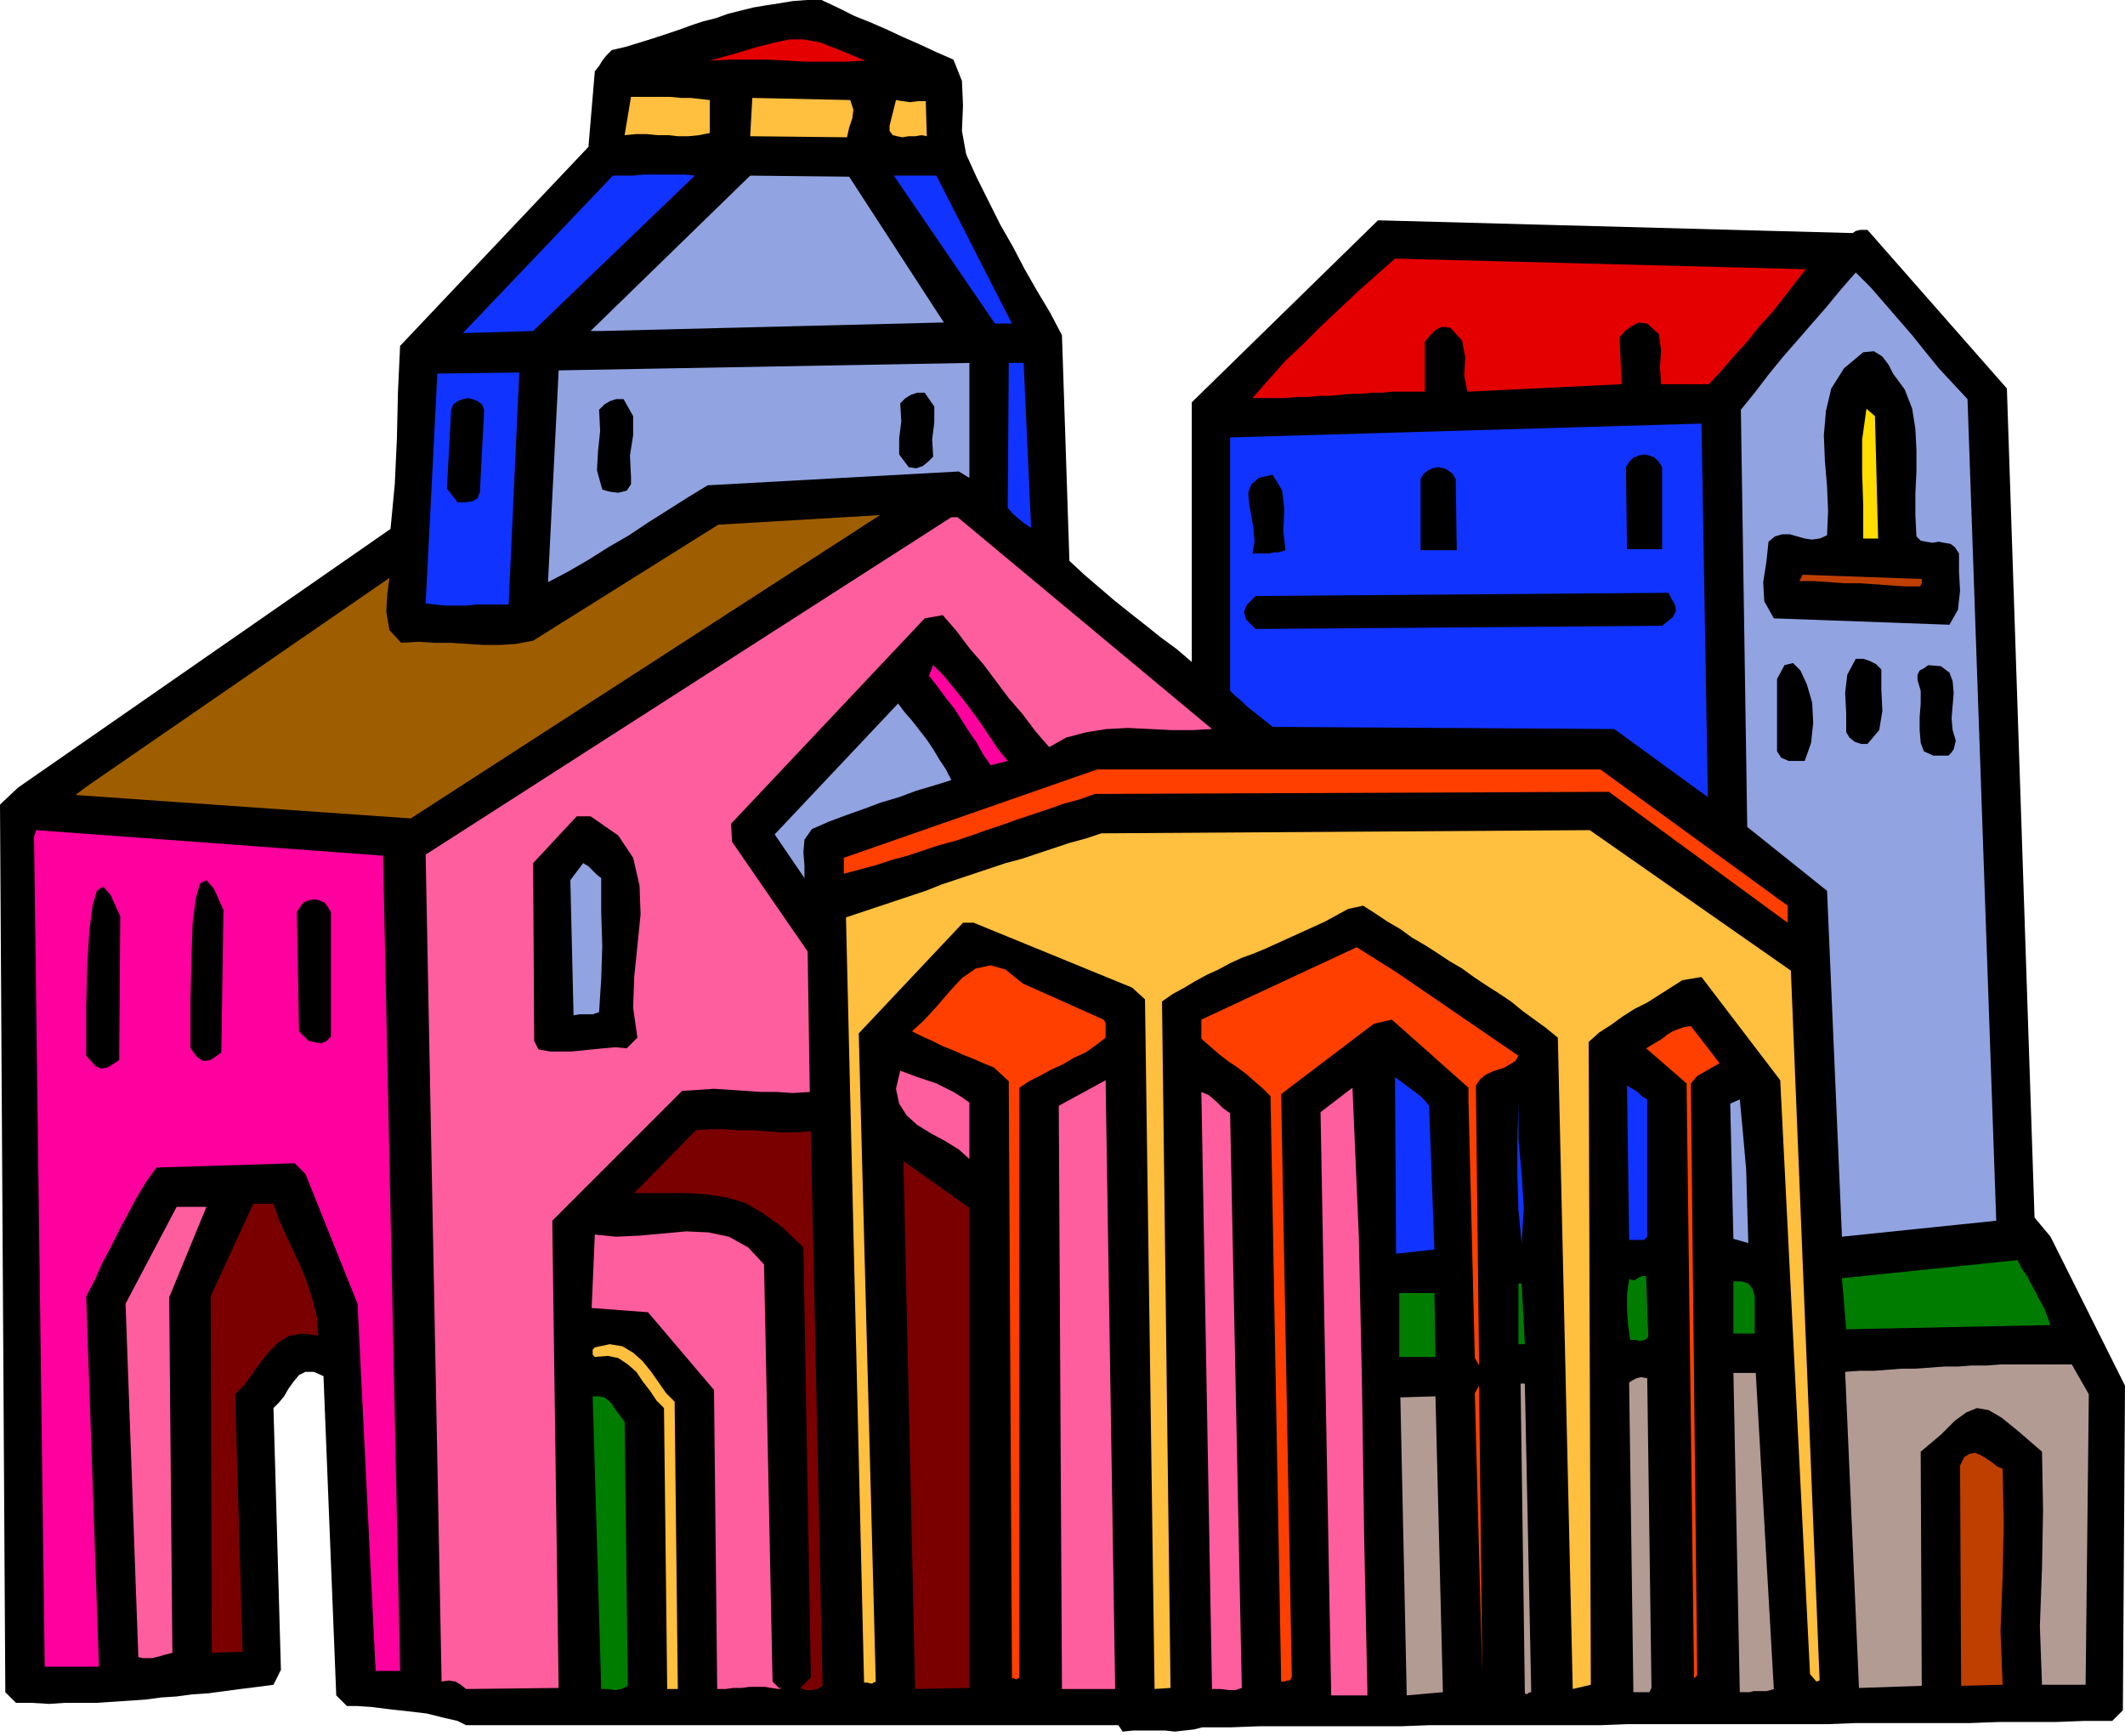 <svg xmlns="http://www.w3.org/2000/svg" fill-rule="evenodd" height="1.631in" preserveAspectRatio="none" stroke-linecap="round" viewBox="0 0 1997 1631" width="1.997in"><style>.pen1{stroke:none}.brush2{fill:#000}.brush3{fill:#e50000}.brush4{fill:#ffbf3f}.brush5{fill:#13f}.brush6{fill:#91a3e0}.brush9{fill:#ff5e9e}.brush10{fill:#bf3f00}.brush11{fill:#ff009e}.brush12{fill:#ff3f00}.brush14{fill:#007c00}.brush15{fill:#b29b93}</style><path class="pen1 brush2" d="m1741 219 3-2 4-1h7l131 149 26 779 15 18 70 140-2 305-10 10h-27l-26 1h-54l-27 1h-107l-26 1h-188l-26 1h-161l-26 1h-134l-26 1h-27l-8 2-9 1-9 1-9-1h-30l-10 1-4-6H438l-8-4-13-3-16-4-17-2-18-2-16-2-14-1h-10l-10-10-12-300-9-4h-8l-6 3-5 6-5 7-4 7-5 6-5 5 7 246-7 14-15 2-16 2-15 2-15 2-15 1-15 2-15 1-15 2-15 1-15 1-15 1H61l-15 1-16-1H15l-10-10-5-834 17-16 350-243 4-42 2-43 1-44 2-43 177-187 6-71 4-5 3-5 4-5 5-5 13-3 13-4 13-4 12-4 12-4 11-4 12-4 12-3 11-4 12-3 12-3 12-2 13-2 12-2 13-1h14l15 7 16 8 15 6 16 7 15 7 16 7 15 7 16 7 8 20 1 23-1 24 4 22 10 22 11 22 11 22 12 21 11 21 12 21 12 20 11 21 7 212 14 13 14 12 14 12 15 12 14 11 15 12 15 11 14 12V378l175-171 446 12z"/><path class="pen1 brush3" d="m813 57-19 1h-36l-18-1-18-1h-36l-19 1 25-7 20-6 16-4 14-3h13l16 3 18 7 24 10z"/><path class="pen1 brush4" d="M667 94v31l-10 2-10 1h-10l-9-1h-10l-10-1h-10l-11 1 6-36h37l10 1h9l9 1 9 1zm132 0 3 9-1 8-3 9-2 9-91-1 2-36 92 2zm71 1 1 33-5-1-6 1h-6l-6 1-5-1-4-1-3-4v-5l6-24 6 1 7 1 8-1h7z"/><path class="pen1 brush5" d="M653 165 501 311l-66 2 141-148h19l10-1h39l9 1z"/><path class="pen1 brush6" d="M565 311h-10l150-146 93 1 89 137-322 8z"/><path class="pen1 brush5" d="M951 304h-16l-95-139h40l71 139z"/><path class="pen1 brush3" d="m1548 304-8-1-6 3-7 5-5 6 2 44-145 7-3-15 1-17-3-16-11-12-8-1-6 3-5 5-5 6v47h-30l-10 1h-10l-10 1h-10l-10 1-10 1h-10l-10 1h-10l-11 1h-31l15-17 16-18 17-16 17-17 17-16 17-16 18-16 17-15 386 10-11 14-10 13-11 14-12 13-11 14-12 13-12 14-12 13h-45l-1-16 1-16-2-15-11-10z"/><path class="pen1 brush6" d="m1849 375 27 772-145 15-14-325-75-60-6-392 13-16 13-17 13-16 14-16 13-15 14-16 14-17 14-16 14 14 13 15 13 15 13 15 12 15 13 16 13 14 14 15zm-938 74-10-6-236 13-18 11-19 12-19 12-18 12-19 11-19 12-19 11-19 10 10-199 386-7v108z"/><path class="pen1 brush5" d="m969 496-6-4-5-4-6-5-5-6 1-136h14l7 155z"/><path class="pen1 brush2" d="m1779 351 11 15 7 18 3 19 1 20v20l-1 21v20l1 20 4 4 5 1 6 1 6-1 5 1 6 1 4 3 4 6v17l1 18-2 18-8 14-165-6-9-16-1-18 3-19 2-19 6-5 7-2h7l7 2 7 2 7 1 7-1 7-3 1-23-1-23-2-24-1-24 2-23 5-21 12-19 18-15 10-1 8 5 6 8 4 8z"/><path class="pen1 brush5" d="M478 568h-30l-10 1h-19l-10-1-9-1 11-216 77-1-10 218z"/><path class="pen1 brush2" d="m451 462-2 6-5 3-7 1h-7l-10-13 4-74 2-5 4-3 5-2 5-1 4 1 5 2 4 3 2 5-4 77zm426-33-5 5-5 4-6 2-7-1-9-12v-15l2-16-1-17 5-5 5-3 6-2h7l9 13v15l-2 16 1 16zm-284 26-4 6-8 2-8-1-7-2-5-18 1-18 2-19-1-20 5-5 5-3 6-2h7l9 16v18l-3 19 1 20v7z"/><path class="pen1" style="fill:#fd0" d="M1765 506h-14v-31l-1-31v-31l4-29 8 7 3 115z"/><path class="pen1 brush5" d="m1605 749-88-64-321-2-5-4-5-4-5-4-5-4-5-4-5-5-5-4-5-5V411l443-13 6 351z"/><path class="pen1 brush2" d="M1562 439v77h-33l-1-77 3-5 4-4 5-2 5-1 5 1 5 2 4 4 3 5zm-194 11 1 67h-34v-67l3-5 4-3 4-2 6-1 5 1 4 2 4 3 3 5zm-160 67-3 1-4 1h-4l-4 1h-16l2-11-1-12-2-12-2-11-1-11 3-8 7-6 13-3 9 15 2 18-1 20 2 18z"/><path class="pen1" style="fill:#9e5e00" d="m71 747 9-7 286-197-2 15-1 17 3 17 11 12 16-1 15 1h16l15 1 15 1h16l15-1 16-3 174-109 152-9-441 285-315-22z"/><path class="pen1 brush9" d="m886 578-17 3-182 193 1 17 71 103 2 132-16 1-15-1h-15l-14-1-15-1-15-1-15 1-15 1-122 122 6 439-87 1-5-4-5-3-6-1-7 1-15-777 494-317h6l239 199-18 1h-20l-20-1-21-1-20 1-19 3-19 5-16 9-13-15-12-16-13-15-12-16-12-16-13-15-12-16-13-15z"/><path class="pen1 brush10" d="M1806 544v4l-1 2-1 1h-14l-14-1-14-1-14-1h-15l-14-1-14-1h-14l3-6 112 4z"/><path class="pen1 brush2" d="m1572 580-10 8-382 3-9-9-2-7 3-7 8-8 388-3 3 6 3 5 1 6-3 6z"/><path class="pen1 brush11" d="m947 715-16 4-7-10-6-11-7-10-7-11-7-11-8-10-8-11-8-10 4-10 10 10 9 11 9 11 9 12 8 11 8 12 8 12 9 11z"/><path class="pen1 brush2" d="M1768 629v19l1 20-3 18-11 13h-6l-6-2-5-4-3-5v-18l-1-19 2-17 8-15h7l6 2 6 3 5 5zm70 67-1 4-1 4-2 3-3 3h-14l-9-4-3-8-1-12v-12l1-13v-12l-3-10v-5l2-4 4-2 4-3 12 1 8 6 3 8 1 11-1 12-1 12 1 11 3 10zm-142 19h-15l-7-3-4-6v-68l7-13 8-2 7 7 6 13 5 17 1 19-2 19-6 17z"/><path class="pen1 brush6" d="m756 825-28-41 116-123 6 8 7 8 7 9 7 9 6 9 6 10 6 9 5 10-16 5-17 5-16 6-17 5-16 6-17 6-16 6-16 7-7 10-1 12 1 12v12z"/><path class="pen1 brush12" d="M1680 851v16l-168-123-483 2-14 5-15 4-14 5-15 5-15 5-14 5-15 5-14 5-15 5-15 4-15 5-15 5-15 4-15 5-15 4-15 4v-15l238-83h473l176 128z"/><path class="pen1 brush2" d="m555 767 26 18 14 21 6 26 1 27-3 30-3 29-1 29 4 28-10 10-11-1-11 1-10 1-10 1-10 1h-20l-11-2-4-8-1-167 41-44h13z"/><path class="pen1 brush11" d="M376 1570h-23l-17-345-49-122-10-10-130 4-10 14-9 15-8 15-8 15-8 16-8 15-7 16-8 15 12 348H42L32 786l2-6 326 24 16 766z"/><path class="pen1 brush4" d="m1707 1580-6-7-28-558-74-97-18 3-11 7-11 7-11 7-12 6-11 7-11 8-11 7-10 9 2 604-17 4-14-612-11-9-11-8-11-8-11-9-12-8-11-7-12-8-11-8-12-7-12-8-11-7-12-7-11-8-12-7-12-8-11-7-14 3-11 6-11 6-11 5-11 5-11 5-11 5-11 5-12 5-11 4-11 5-11 6-11 5-11 6-10 6-11 6-10 7 8 645-15 1-9-648-12-11-149-61h-10l-98 104 16 609-2 1-2 1-4-1h-3l-17-719 15-5 15-5 15-5 15-5 15-5 15-6 15-5 15-5 15-5 15-5 15-4 15-5 15-5 15-5 15-4 15-5 459-3 189 132 27 667-3 1z"/><path class="pen1 brush6" d="M565 825v32l1 32-1 31-2 31-6 2h-12l-6 1-3-127 12-16 5 3 4 4 4 4 4 3z"/><path class="pen1 brush2" d="m208 989-10 7-7 1-6-4-6-8v-46l1-40 1-31 3-24 4-14 6-3 7 8 9 20-2 134zm103-15-4 4-4 2h-4l-4-1-5-1-3-3-3-3-3-3-2-112 3-5 3-4 5-2 5-1 5 1 5 2 3 4 3 5v117zm-221 28-9-10v-46l1-40 2-32 3-23 4-14 6-4 7 8 9 20-1 135-6 4-5 3-6 1-5-2z"/><path class="pen1 brush12" d="m1390 1283-4-7-6-243v-11l-72-64-17 4-87 66 10 548-2 3h-2l-3 1h-3l-10-550-7-7-8-7-8-7-8-6-9-6-9-7-8-7-8-7v-18l146-68 19 12 19 12 19 13 19 13 19 13 19 13 19 13 19 13-3 5-5 3-5 3-6 2-6 2-6 3-5 4-4 6 3 263zm-353-325 2 3v14l-9 7-10 7-11 5-10 6-11 5-11 6-10 5-9 6v554l-1 1-2 1-2-1h-2l-3-561-14-13-10-4-9-4-10-4-9-4-10-4-10-5-9-4-10-5 11-10 12-13 12-14 12-13 13-9 14-3 14 4 16 13 76 34zm579 41-7 4-7 4-7 4-6 7 6 556-3 3-7-559-38-33 5-3 5-3 5-3 5-4 5-3 5-2 6-2 6-1 27 35z"/><path class="pen1 brush9" d="M911 1036v53l-10-9-13-8-13-7-13-8-10-9-7-11-3-14 4-17 8 3 8 3 9 3 9 3 8 4 8 4 8 5 7 5zm87 551-3-548 44-24 9 572h-50z"/><path class="pen1 brush5" d="m1343 1039 5 135-36 4-1-166 4 3 4 3 4 3 4 3 4 3 4 3 4 4 4 5z"/><path class="pen1 brush9" d="M1285 1587v6h-34l-10-548 30-23 6 140 3 141 2 142 3 142zm-129-541 11 540-6 2h-6l-8-1h-8l-10-561 7 3 7 6 6 6 7 5z"/><path class="pen1 brush5" d="M1548 1033v129l-3 3h-14l-2-145 5 3 5 3 4 4 5 3z"/><path class="pen1 brush6" d="m1643 1168-14-4-3-127 9-4 3 32 3 34 1 35 1 34z"/><path class="pen1 brush5" d="m1430 1168-3-31-1-33v-34l1-33v34l3 32 2 32-2 33z"/><path class="pen1" d="m752 1586 10-10-7-404-20-19-18-13-17-10-18-5-19-3-20-1h-47l58-59 14-1h13l13 1h14l13 1 13 1h14l14-1 11 521-5 3-5 1h-6l-5-2zm159 0-51 1-11-496 62 44v451zm-654-455 5 15 7 15 7 15 7 15 6 15 5 16 4 16 1 17-14-2-13 2-10 6-9 9-8 10-8 11-7 10-9 9 7 242-29 1-1-335 40-87h19z" style="fill:#7a0000"/><path class="pen1 brush9" d="m130 1557-12-332 48-91h28l-35 85 3 334-4 1-4 1-3 1-4 1-4 1h-9l-4-1zm605 29-3 1-7-1-6-1h-15l-7 1h-8l-7 1h-8l-3-281-62-73-53-4 3-69 20 2 22-1 22-2 22-2 21 1 19 4 18 10 15 16 8 392 2 2 2 2 2 2h3z"/><path class="pen1 brush14" d="m1896 1184 4 8 5 7 4 8 4 7 4 8 4 7 3 8 3 8-192 4-4-48 165-17zm-347 72-3 3-5 1-4-1h-5l-2-14-1-15v-14l2-14 5 1 3-2 4-2h4l2 57zm-116 7h-6v-57h3l3 57zm216-45v35h-20v-49h8l6 2 4 5 2 7zm-300 57h-34v-60h33l1 60z"/><path class="pen1 brush4" d="m634 1317 3 270h-10l-3-264-7-7-6-9-7-9-6-9-8-7-9-6-10-2-12 1-2-2v-5l2-2 14-3 12 2 10 6 9 8 8 10 7 10 7 10 8 8z"/><path class="pen1 brush15" d="m1963 1310-3 273h-41l-2-55 2-55 1-54-1-55-22-19-16-13-12-7-11-2-10 4-11 8-13 13-19 16 1 220-59 2-13-297 13-1h14l13-1 13-1h13l14-1 13-1h13l13-1h14l13-1h67l16 28zm-334-20h21l17 297-3 1-4 1h-12l-4 1h-9l-6-300zm-77 296-1 2-1 2h-15l-4-291 3-2 4-2 4-1 6 1 4 291z"/><path class="pen1 brush14" d="m590 1584-6 3-6 1-7-1h-6l-8-275h6l5 1 4 3 3 3 3 5 3 4 3 4 3 4 3 248z"/><path class="pen1 brush12" d="m1386 1309 4-7 3 271-7-264z"/><path class="pen1 brush15" d="M1439 1590h-1l-2 1-1 1-2-1-4-291h4l6 290zm-83 0-34 3-6-280 33-1 7 278z"/><path class="pen1 brush10" d="m1882 1380 1 51-1 51-2 50 2 51-39 1-1-207 4-8 5-3 5-1 5 2 5 3 6 4 5 4 5 2z"/></svg>
